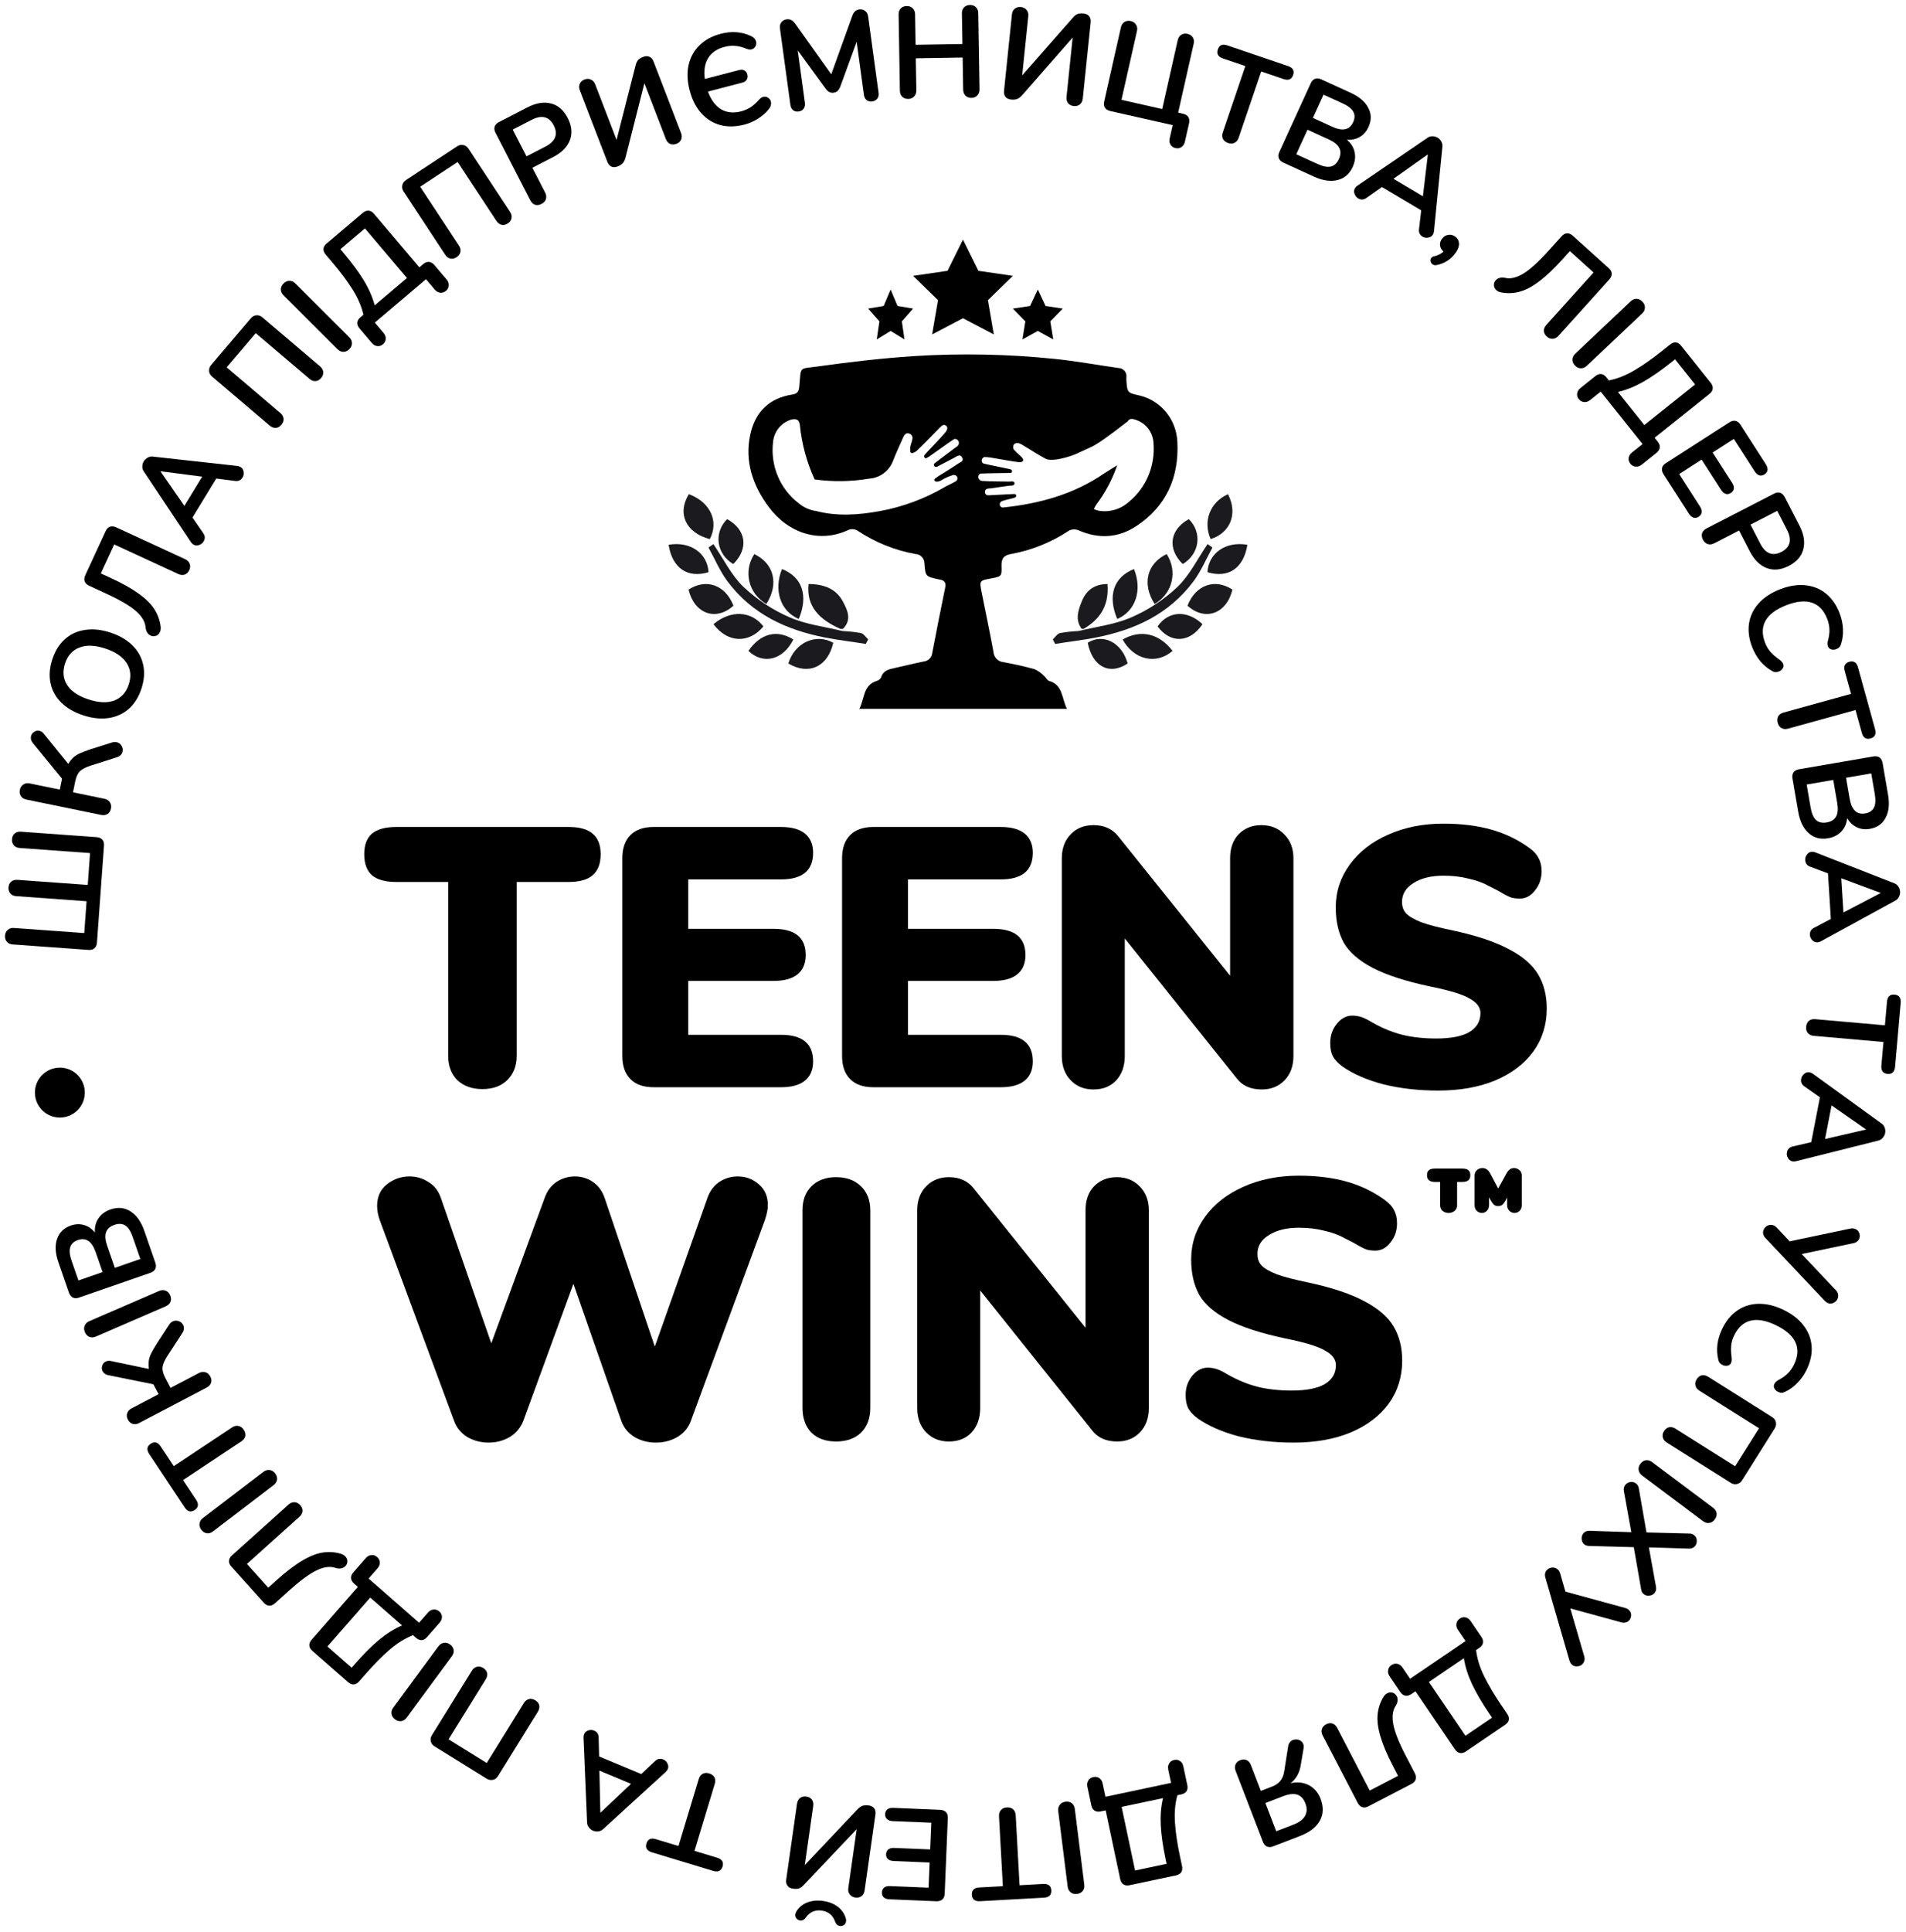 <?xml version="1.0" encoding="UTF-8"?> <svg xmlns="http://www.w3.org/2000/svg" width="382" height="387" viewBox="0 0 382 387" fill="none"> <path d="M96.692 218.18C94.626 218.18 92.953 217.588 91.673 216.405C90.443 215.172 89.828 213.545 89.828 211.523V176.686H79.421C77.256 176.686 75.632 176.243 74.55 175.355C73.517 174.418 73 173.013 73 171.139C73 169.265 73.517 167.885 74.55 166.997C75.632 166.109 77.256 165.666 79.421 165.666H113.963C116.129 165.666 117.728 166.109 118.761 166.997C119.844 167.885 120.385 169.265 120.385 171.139C120.385 173.013 119.844 174.418 118.761 175.355C117.728 176.243 116.129 176.686 113.963 176.686H103.557V211.523C103.557 213.545 102.917 215.172 101.638 216.405C100.407 217.588 98.759 218.18 96.692 218.18Z" fill="black"></path> <path d="M131.001 217.81C128.984 217.81 127.434 217.268 126.351 216.183C125.269 215.098 124.727 213.545 124.727 211.523V171.953C124.727 169.931 125.269 168.378 126.351 167.293C127.434 166.208 128.984 165.666 131.001 165.666H156.539C158.654 165.666 160.254 166.109 161.336 166.997C162.419 167.885 162.96 169.167 162.96 170.843C162.96 174.393 160.819 176.169 156.539 176.169H137.939V186.08H155.062C159.343 186.08 161.484 187.83 161.484 191.331C161.484 193.008 160.943 194.29 159.86 195.177C158.777 196.065 157.178 196.509 155.062 196.509H137.939V207.307H156.539C160.819 207.307 162.96 209.083 162.96 212.633C162.96 214.309 162.419 215.591 161.336 216.479C160.254 217.367 158.654 217.81 156.539 217.81H131.001Z" fill="black"></path> <path d="M175.041 217.81C173.023 217.81 171.473 217.268 170.391 216.183C169.308 215.098 168.767 213.545 168.767 211.523V171.953C168.767 169.931 169.308 168.378 170.391 167.293C171.473 166.208 173.023 165.666 175.041 165.666H200.578C202.694 165.666 204.293 166.109 205.376 166.997C206.458 167.885 207 169.167 207 170.843C207 174.393 204.859 176.169 200.578 176.169H181.979V186.08H199.102C203.383 186.08 205.524 187.83 205.524 191.331C205.524 193.008 204.982 194.29 203.9 195.177C202.817 196.065 201.218 196.509 199.102 196.509H181.979V207.307H200.578C204.859 207.307 207 209.083 207 212.633C207 214.309 206.458 215.591 205.376 216.479C204.293 217.367 202.694 217.81 200.578 217.81H175.041Z" fill="black"></path> <path d="M252.811 165.296C254.681 165.296 256.206 165.912 257.387 167.145C258.617 168.378 259.232 169.98 259.232 171.953V211.523C259.232 213.545 258.642 215.172 257.461 216.405C256.28 217.638 254.754 218.254 252.885 218.254C250.67 218.254 248.997 217.515 247.866 216.035L225.428 188.003V211.523C225.428 213.545 224.862 215.172 223.73 216.405C222.599 217.638 221.073 218.254 219.154 218.254C217.285 218.254 215.759 217.638 214.578 216.405C213.397 215.172 212.807 213.545 212.807 211.523V171.953C212.807 169.98 213.397 168.378 214.578 167.145C215.759 165.912 217.285 165.296 219.154 165.296C221.27 165.296 222.919 166.035 224.1 167.515L246.537 195.473V171.953C246.537 169.931 247.103 168.328 248.235 167.145C249.416 165.912 250.941 165.296 252.811 165.296Z" fill="black"></path> <path d="M288.227 218.476C284.29 218.476 280.624 218.057 277.229 217.219C273.883 216.331 271.128 215.123 268.963 213.594C268.126 212.953 267.511 212.288 267.118 211.597C266.773 210.907 266.601 210.02 266.601 208.935C266.601 207.455 267.044 206.173 267.929 205.089C268.815 204.004 269.848 203.461 271.029 203.461C271.669 203.461 272.284 203.56 272.875 203.757C273.465 203.954 274.203 204.324 275.089 204.867C277.106 206.001 279.099 206.814 281.067 207.307C283.085 207.801 285.348 208.047 287.858 208.047C290.761 208.047 292.95 207.628 294.426 206.79C295.952 205.902 296.715 204.62 296.715 202.944C296.715 201.809 296.001 200.848 294.574 200.059C293.196 199.221 290.539 198.407 286.603 197.618C281.732 196.583 277.918 195.35 275.163 193.92C272.407 192.49 270.464 190.813 269.332 188.89C268.249 186.918 267.708 184.551 267.708 181.79C267.708 178.634 268.643 175.774 270.513 173.21C272.382 170.646 274.941 168.649 278.189 167.219C281.485 165.74 285.176 165 289.26 165C292.852 165 296.05 165.394 298.855 166.183C301.66 166.972 304.218 168.205 306.531 169.882C307.417 170.523 308.032 171.213 308.376 171.953C308.77 172.643 308.967 173.506 308.967 174.541C308.967 176.021 308.524 177.303 307.638 178.388C306.802 179.472 305.793 180.015 304.612 180.015C303.972 180.015 303.382 179.941 302.841 179.793C302.299 179.596 301.537 179.201 300.553 178.609C300.307 178.461 299.593 178.092 298.412 177.5C297.28 176.859 295.927 176.366 294.353 176.021C292.827 175.626 291.154 175.429 289.334 175.429C286.824 175.429 284.807 175.922 283.281 176.908C281.756 177.845 280.993 179.102 280.993 180.68C280.993 181.617 281.264 182.382 281.805 182.973C282.347 183.565 283.355 184.157 284.831 184.748C286.308 185.291 288.497 185.858 291.4 186.45C296.124 187.485 299.839 188.742 302.545 190.222C305.252 191.652 307.171 193.328 308.302 195.251C309.434 197.174 310 199.443 310 202.056C310 205.31 309.09 208.195 307.269 210.71C305.449 213.175 302.89 215.098 299.593 216.479C296.346 217.81 292.557 218.476 288.227 218.476Z" fill="black"></path> <path d="M141.789 239.962C142.281 238.581 143.068 237.521 144.151 236.781C145.283 236.042 146.513 235.672 147.841 235.672C149.465 235.672 150.868 236.19 152.048 237.225C153.279 238.261 153.894 239.666 153.894 241.441C153.894 242.23 153.697 243.216 153.303 244.4L138.468 284.636C137.976 286.017 137.065 287.102 135.737 287.891C134.458 288.63 133.031 289 131.456 289C129.881 289 128.454 288.63 127.175 287.891C125.896 287.102 125.01 286.017 124.518 284.636L114.923 257.195L104.885 284.636C104.344 286.017 103.434 287.102 102.154 287.891C100.875 288.63 99.472 289 97.947 289C96.373 289 94.946 288.63 93.666 287.891C92.387 287.102 91.501 286.017 91.009 284.636L76.1 244.4C75.755 243.413 75.583 242.477 75.583 241.589C75.583 239.765 76.223 238.335 77.502 237.299C78.831 236.214 80.356 235.672 82.078 235.672C83.456 235.672 84.711 236.042 85.843 236.781C87.023 237.472 87.86 238.532 88.352 239.962L98.464 269.104L109.166 239.962C109.658 238.581 110.445 237.521 111.528 236.781C112.66 236.042 113.89 235.672 115.218 235.672C116.547 235.672 117.752 236.042 118.835 236.781C119.917 237.521 120.705 238.606 121.197 240.036L131.235 269.769L141.789 239.962Z" fill="black"></path> <path d="M167.555 288.778C165.488 288.778 163.84 288.186 162.61 287.003C161.429 285.77 160.839 284.118 160.839 282.047V242.477C160.839 240.455 161.429 238.852 162.61 237.669C163.84 236.436 165.488 235.82 167.555 235.82C169.671 235.82 171.344 236.436 172.574 237.669C173.804 238.852 174.419 240.455 174.419 242.477V282.047C174.419 284.118 173.804 285.77 172.574 287.003C171.344 288.186 169.671 288.778 167.555 288.778Z" fill="black"></path> <path d="M223.835 235.82C225.705 235.82 227.231 236.436 228.412 237.669C229.642 238.902 230.257 240.504 230.257 242.477V282.047C230.257 284.069 229.666 285.696 228.485 286.929C227.304 288.162 225.779 288.778 223.909 288.778C221.695 288.778 220.022 288.038 218.89 286.559L196.453 258.527V282.047C196.453 284.069 195.887 285.696 194.755 286.929C193.623 288.162 192.098 288.778 190.179 288.778C188.309 288.778 186.784 288.162 185.603 286.929C184.422 285.696 183.831 284.069 183.831 282.047V242.477C183.831 240.504 184.422 238.902 185.603 237.669C186.784 236.436 188.309 235.82 190.179 235.82C192.295 235.82 193.943 236.559 195.124 238.039L217.562 265.997V242.477C217.562 240.455 218.128 238.852 219.259 237.669C220.44 236.436 221.966 235.82 223.835 235.82Z" fill="black"></path> <path d="M259.251 289C255.315 289 251.649 288.581 248.254 287.743C244.908 286.855 242.152 285.647 239.987 284.118C239.151 283.477 238.536 282.812 238.142 282.121C237.798 281.431 237.625 280.543 237.625 279.459C237.625 277.979 238.068 276.697 238.954 275.612C239.84 274.528 240.873 273.985 242.054 273.985C242.694 273.985 243.309 274.084 243.899 274.281C244.49 274.478 245.228 274.848 246.113 275.391C248.131 276.525 250.124 277.338 252.092 277.831C254.109 278.325 256.373 278.571 258.882 278.571C261.785 278.571 263.975 278.152 265.451 277.314C266.976 276.426 267.739 275.144 267.739 273.468C267.739 272.333 267.026 271.372 265.599 270.583C264.221 269.745 261.564 268.931 257.627 268.142C252.756 267.107 248.943 265.874 246.187 264.444C243.432 263.014 241.488 261.337 240.356 259.414C239.274 257.442 238.733 255.075 238.733 252.314C238.733 249.158 239.667 246.298 241.537 243.734C243.407 241.17 245.966 239.173 249.213 237.743C252.51 236.264 256.2 235.524 260.285 235.524C263.877 235.524 267.075 235.918 269.88 236.707C272.684 237.496 275.243 238.729 277.556 240.406C278.441 241.047 279.056 241.737 279.401 242.477C279.794 243.167 279.991 244.03 279.991 245.065C279.991 246.545 279.548 247.827 278.663 248.911C277.826 249.996 276.818 250.539 275.637 250.539C274.997 250.539 274.406 250.465 273.865 250.317C273.324 250.12 272.561 249.725 271.577 249.133C271.331 248.985 270.618 248.616 269.437 248.024C268.305 247.383 266.952 246.89 265.377 246.545C263.852 246.15 262.179 245.953 260.358 245.953C257.849 245.953 255.831 246.446 254.306 247.432C252.781 248.369 252.018 249.626 252.018 251.204C252.018 252.141 252.289 252.906 252.83 253.497C253.371 254.089 254.38 254.681 255.856 255.272C257.332 255.815 259.522 256.382 262.425 256.974C267.149 258.009 270.864 259.266 273.57 260.746C276.276 262.176 278.195 263.852 279.327 265.775C280.459 267.698 281.025 269.967 281.025 272.58C281.025 275.834 280.114 278.719 278.294 281.234C276.473 283.699 273.914 285.622 270.618 287.003C267.37 288.334 263.581 289 259.251 289Z" fill="black"></path> <path d="M303.429 234C303.854 234 304.222 234.139 304.533 234.418C304.844 234.682 305 235.065 305 235.566V241.371C305 241.886 304.851 242.29 304.554 242.582C304.257 242.861 303.917 243 303.535 243C303.167 243 302.828 242.861 302.516 242.582C302.205 242.29 302.049 241.886 302.049 241.371V239.91L301.688 240.578C301.476 240.968 301.264 241.239 301.051 241.392C300.839 241.545 300.57 241.622 300.245 241.622C299.947 241.622 299.693 241.545 299.48 241.392C299.268 241.225 299.056 240.954 298.844 240.578L298.44 239.868V241.371C298.44 241.886 298.292 242.29 297.994 242.582C297.697 242.861 297.365 243 296.997 243C296.629 243 296.289 242.861 295.978 242.582C295.68 242.29 295.532 241.886 295.532 241.371V235.566C295.532 235.065 295.688 234.682 295.999 234.418C296.31 234.139 296.678 234 297.103 234C297.754 234 298.27 234.348 298.653 235.044L300.266 238.093L301.943 235.044C302.325 234.348 302.82 234 303.429 234ZM293.069 234.104C293.65 234.104 294.06 234.216 294.301 234.439C294.555 234.647 294.683 234.981 294.683 235.441C294.683 235.872 294.555 236.206 294.301 236.443C294.046 236.666 293.635 236.777 293.069 236.777H292.029V241.413C292.029 241.914 291.859 242.304 291.52 242.582C291.194 242.861 290.798 243 290.331 243C289.864 243 289.46 242.861 289.121 242.582C288.795 242.304 288.632 241.914 288.632 241.413V236.777H287.592C286.531 236.777 286 236.332 286 235.441C286 234.981 286.12 234.647 286.361 234.439C286.616 234.216 287.026 234.104 287.592 234.104H293.069Z" fill="black"></path> <path d="M235.967 88.542C235.878 86.358 235.087 84.264 233.715 82.582C232.344 80.9 230.468 79.722 228.376 79.231C225.943 78.687 225.943 78.687 225.747 76.194C225.736 76.005 225.736 75.816 225.747 75.626C225.784 75.394 225.772 75.155 225.71 74.928C225.649 74.701 225.54 74.489 225.39 74.309C225.241 74.128 225.056 73.982 224.846 73.882C224.637 73.781 224.408 73.727 224.177 73.724C219.844 73.117 215.542 72.31 211.177 71.878C201.895 70.932 192.552 70.75 183.24 71.335C176.693 71.766 170.162 72.534 163.663 73.445C160.075 73.948 160.578 73.317 160.201 77.401C160.107 78.424 159.824 78.879 158.757 79.047C154.18 79.742 151.354 82.54 150.373 87.039C149.196 92.466 150.907 97.325 154.086 101.584C158.011 106.843 164.291 108.913 170.115 106.124C170.404 106.024 170.711 105.989 171.014 106.02C171.318 106.052 171.611 106.15 171.874 106.308C175.393 108.658 179.346 110.252 183.491 110.991C183.979 111.008 184.441 111.221 184.775 111.583C185.109 111.946 185.288 112.428 185.273 112.925C185.485 115.507 185.54 115.499 188.083 116.058L188.492 116.138C189.363 116.306 189.614 116.825 189.441 117.688C188.554 122.052 187.667 126.424 186.843 130.795C186.796 131.242 186.598 131.658 186.283 131.973C185.968 132.288 185.556 132.482 185.116 132.521C183.201 132.905 181.301 133.393 179.386 133.808C178.185 134.072 177.031 134.264 176.568 135.734C176.479 135.899 176.358 136.043 176.212 136.159C176.066 136.274 175.899 136.358 175.72 136.406C172.941 137.277 173.31 139.954 172.235 142H213.839C212.74 139.818 213.054 137.205 210.251 136.406C209.874 136.302 209.639 135.734 209.286 135.447C208.738 134.87 208.088 134.404 207.37 134.072C205.306 133.481 203.202 133.041 201.091 132.641C200.571 132.598 200.085 132.366 199.72 131.987C199.355 131.609 199.137 131.109 199.105 130.579C198.374 126.583 197.535 122.667 196.75 118.711C196.279 116.314 196.271 116.314 198.626 115.882C200.698 115.491 200.792 115.491 200.722 113.365C200.667 111.814 201.263 111.199 202.731 110.967C206.828 110.211 210.735 108.63 214.223 106.316C214.511 106.164 214.826 106.076 215.15 106.057C215.473 106.037 215.796 106.087 216.099 106.204C220.134 108.002 224.075 107.802 227.725 105.405C233.722 101.473 236.328 95.63 235.967 88.542ZM191.914 92.953C190.972 93.617 189.967 94.192 189.002 94.823C188.428 95.142 187.877 95.503 187.353 95.902C187.118 96.15 187.275 96.438 187.738 96.494C188.1 96.479 188.45 96.363 188.751 96.158C189.47 95.733 190.237 95.397 191.035 95.159C191.118 95.143 191.203 95.143 191.286 95.159C191.413 95.171 191.533 95.219 191.633 95.299C191.734 95.378 191.81 95.484 191.853 95.606C191.895 95.728 191.903 95.859 191.875 95.985C191.847 96.111 191.784 96.227 191.694 96.318L191.616 96.382C190.831 96.861 189.991 97.181 189.206 97.652C185.234 99.952 180.907 101.549 176.411 102.376C172.078 103.175 167.776 103.471 163.576 102.376C162.268 102.192 161.036 101.638 160.02 100.777C158.207 99.38 156.783 97.526 155.889 95.396C154.996 93.267 154.664 90.937 154.926 88.638C155.008 87.581 155.405 86.575 156.065 85.755C156.724 84.935 157.614 84.34 158.615 84.05C159.549 83.826 160.185 84.05 160.311 85.121C160.683 88.907 161.684 92.601 163.27 96.046C166.921 96.55 170.626 96.494 174.26 95.878C175.316 95.8 176.328 95.414 177.173 94.764C178.018 94.115 178.661 93.231 179.025 92.218C179.606 90.699 180.312 89.229 180.964 87.742C181.215 87.167 181.529 86.591 182.275 86.871C183.02 87.151 182.942 87.83 182.746 88.47C182.608 88.832 182.503 89.207 182.432 89.588C182.412 89.855 182.412 90.122 182.432 90.388C182.432 90.451 182.448 90.513 182.478 90.569C182.507 90.625 182.55 90.673 182.602 90.708C182.653 90.744 182.713 90.766 182.775 90.772C182.837 90.779 182.9 90.771 182.957 90.747C183.244 90.656 183.51 90.509 183.742 90.316C185.312 88.805 186.812 87.239 188.335 85.68C188.751 85.257 189.198 84.841 189.716 85.377C190.069 85.744 189.677 86.376 189.402 86.695C188.256 88.022 187.047 89.261 185.823 90.555C185.642 90.755 185.501 90.899 185.297 91.147C185.243 91.219 185.213 91.308 185.213 91.399C185.213 91.49 185.243 91.578 185.297 91.65L185.375 91.746C185.524 91.898 185.705 91.746 185.736 91.746C186.041 91.587 186.332 91.402 186.608 91.195C188.131 90.14 189.614 89.021 191.168 87.998C191.219 87.967 191.275 87.945 191.333 87.934C191.469 87.922 191.605 87.947 191.729 88.005C191.853 88.063 191.96 88.153 192.039 88.266C192.118 88.379 192.167 88.511 192.181 88.649C192.195 88.787 192.173 88.926 192.118 89.053L192.055 89.181C191.938 89.413 191.639 89.549 191.42 89.716C190.046 90.747 188.664 91.762 187.314 92.817L187.243 92.881C187.196 92.949 187.17 93.03 187.168 93.114C187.167 93.197 187.19 93.279 187.235 93.349C187.28 93.419 187.344 93.474 187.42 93.506C187.496 93.538 187.579 93.546 187.66 93.529H187.762C188.915 92.953 190.046 92.314 191.2 91.73C191.726 91.467 192.393 90.843 192.833 91.642C193.272 92.442 192.369 92.626 191.914 92.953ZM226.312 100.49C225.493 101.24 224.519 101.794 223.462 102.111C222.406 102.427 221.292 102.499 220.205 102.32C219.872 102.238 219.547 102.128 219.231 101.992C219.379 101.666 219.549 101.35 219.742 101.049C221.534 98.68 222.938 96.033 223.902 93.209C222.96 93.8 222.065 94.344 221.343 94.807C215.197 99.043 208.281 100.921 201.004 101.672H200.91C200.789 101.655 200.675 101.602 200.582 101.52C200.49 101.438 200.422 101.331 200.388 101.211C200.354 101.091 200.355 100.964 200.39 100.844C200.426 100.725 200.495 100.618 200.588 100.538C200.65 100.48 200.722 100.434 200.8 100.402C201.585 100.106 202.425 99.978 203.234 99.746C203.318 99.719 203.399 99.684 203.477 99.642C203.546 99.606 203.602 99.547 203.635 99.475C203.668 99.403 203.677 99.322 203.66 99.244C203.643 99.166 203.601 99.097 203.541 99.046C203.481 98.995 203.406 98.966 203.328 98.963C201.821 99.027 200.306 99.115 198.798 99.187C198.249 99.187 197.487 99.435 197.409 98.62C197.33 97.804 198.139 97.876 198.673 97.82C199.835 97.629 201.028 97.493 202.166 97.317C202.582 97.253 203.367 97.413 203.328 96.757C203.265 96.302 202.598 96.486 202.237 96.478C200.392 96.422 198.547 96.478 196.742 96.334C196.597 96.313 196.462 96.246 196.357 96.142C196.266 96.073 196.192 95.983 196.141 95.879C196.091 95.776 196.064 95.662 196.064 95.546C196.064 95.431 196.091 95.317 196.141 95.213C196.192 95.11 196.266 95.02 196.357 94.951C196.42 94.906 196.493 94.878 196.569 94.871C198.5 94.783 200.439 94.799 202.37 94.743H202.574C202.644 94.724 202.706 94.684 202.753 94.628C202.799 94.572 202.828 94.503 202.835 94.43C202.842 94.357 202.826 94.283 202.791 94.219C202.756 94.155 202.702 94.104 202.637 94.072C202.569 94.037 202.498 94.01 202.425 93.992C200.667 93.6 198.893 93.281 197.134 92.873C197.083 92.86 197.034 92.835 196.993 92.801C196.907 92.724 196.842 92.627 196.801 92.518C196.761 92.409 196.747 92.292 196.761 92.176C196.775 92.061 196.816 91.95 196.881 91.855C196.946 91.759 197.033 91.68 197.134 91.626C197.201 91.587 197.277 91.566 197.354 91.562C198.053 91.586 198.749 91.672 199.434 91.818C201.083 92.098 202.723 92.41 204.38 92.618C204.564 92.619 204.745 92.563 204.898 92.458C204.94 92.434 204.977 92.403 205.007 92.364C205.036 92.326 205.058 92.282 205.071 92.235C205.083 92.188 205.086 92.139 205.079 92.091C205.072 92.042 205.056 91.996 205.031 91.954C204.941 91.798 204.833 91.653 204.709 91.523C204.175 91.062 203.664 90.573 203.179 90.06C203.101 89.904 203.061 89.731 203.061 89.556C203.061 89.382 203.101 89.209 203.179 89.053C203.288 88.941 203.422 88.856 203.569 88.805C203.716 88.753 203.872 88.737 204.026 88.757C204.381 88.836 204.717 88.985 205.015 89.197C206.585 90.108 208.038 91.123 209.623 91.93C210.887 92.57 214.474 91.499 215.817 90.875C219.742 89.037 218.643 89.644 219.985 88.821C221.555 87.87 225.025 85.177 226.029 84.402C226.335 83.826 226.885 83.794 227.898 84.202C228.847 84.56 229.669 85.2 230.257 86.04C230.844 86.879 231.171 87.879 231.194 88.909C231.36 91.097 231.002 93.294 230.152 95.311C229.301 97.327 227.984 99.104 226.312 100.49Z" fill="black"></path> <path d="M192.996 48L196.091 54.253L203 55.26L197.998 60.131L199.178 67L192.996 63.753L186.814 67L187.994 60.131L183 55.26L189.909 54.253L192.996 48Z" fill="black"></path> <path d="M208 58L209.547 61.295L213 61.821L210.5 64.385L211.094 68L208 66.299L204.914 68L205.5 64.385L203 61.821L206.453 61.295L208 58Z" fill="black"></path> <path d="M178.5 58L179.885 61.295L183 61.821L180.75 64.385L181.277 68L178.5 66.299L175.716 68L176.25 64.385L174 61.821L177.108 61.295L178.5 58Z" fill="black"></path> <path d="M216.387 126.365C219.86 125.525 223.476 125.097 226.768 123.662C230.134 122.204 233.247 120.153 235.975 117.594C238.424 115.244 240.039 111.904 242.023 109L243 109.688C241.763 111.929 240.747 114.355 239.243 116.402C234.25 123.117 227.319 126.205 219.648 127.716C216.946 128.245 214.206 128.555 211.48 129L211 128.085C211.473 127.649 211.89 126.969 212.426 126.835C213.597 126.616 214.781 126.481 215.97 126.432C216.11 126.423 216.25 126.4 216.387 126.365Z" fill="#1A1A1F"></path> <path d="M231.408 121C228.833 116.952 229.88 112.905 233.816 111C236.055 114.415 235.046 118.874 231.408 121Z" fill="#1A1A1F"></path> <path d="M250 109.139C249.244 113.846 246.181 115.902 242 114.631C242.204 110.81 245.675 108.378 250 109.139Z" fill="#1A1A1F"></path> <path d="M225 128.113C228.654 126.026 232.341 126.922 235 130.39C231.778 133.213 227.276 132.242 225 128.113Z" fill="#1A1A1F"></path> <path d="M223.914 124C221.938 119.306 223.213 115.604 227.277 114C228.978 118.24 227.606 122.438 223.914 124Z" fill="#1A1A1F"></path> <path d="M217.173 125.991C217.049 126.003 216.924 126.003 216.8 125.991C215.432 124.167 216.084 122.302 216.8 120.504C217.81 117.983 219.601 117.025 221.958 117C222.323 121.546 220.274 124.15 217.173 125.991Z" fill="#1A1A1F"></path> <path d="M238 121.336C239.642 117.149 243.485 115.824 247 118.112C245.858 122.929 241.545 124.541 238 121.336Z" fill="#1A1A1F"></path> <path d="M246.12 99C248.114 102.896 246.62 106.73 242.639 108C241.039 104.439 242.533 100.574 246.12 99Z" fill="#1A1A1F"></path> <path d="M241 125.043C238.467 128.833 234.598 128.977 232 125.49C234.158 122.37 237.918 122.138 241 125.043Z" fill="#1A1A1F"></path> <path d="M226 132.919C222.371 135.346 218.955 133.569 218 128.767C218.733 128.303 219.536 128.043 220.356 128.005C221.175 127.967 221.992 128.15 222.75 128.544C223.508 128.938 224.191 129.532 224.751 130.286C225.312 131.041 225.738 131.939 226 132.919Z" fill="#1A1A1F"></path> <path d="M237.047 113C233.876 109.892 234.47 106.062 238.268 104C238.912 104.634 239.396 105.388 239.686 106.21C239.977 107.032 240.067 107.901 239.951 108.757C239.835 109.614 239.515 110.437 239.013 111.17C238.512 111.902 237.841 112.527 237.047 113Z" fill="#1A1A1F"></path> <path d="M168.613 126.365C165.14 125.525 161.524 125.097 158.232 123.662C154.866 122.204 151.753 120.153 149.025 117.594C146.576 115.244 144.961 111.904 142.977 109L142 109.688C143.237 111.929 144.253 114.355 145.757 116.402C150.75 123.117 157.681 126.205 165.352 127.716C168.054 128.245 170.794 128.555 173.52 129L174 128.085C173.527 127.649 173.11 126.969 172.574 126.835C171.403 126.616 170.219 126.481 169.03 126.432C168.89 126.423 168.75 126.4 168.613 126.365Z" fill="#1A1A1F"></path> <path d="M153.589 121C156.169 116.952 155.12 112.905 151.178 111C148.942 114.415 149.968 118.874 153.589 121Z" fill="#1A1A1F"></path> <path d="M134 109.139C134.756 113.846 137.819 115.902 142 114.631C141.796 110.81 138.325 108.378 134 109.139Z" fill="#1A1A1F"></path> <path d="M159 128.113C155.711 126.026 152.393 126.922 150 130.39C152.914 133.213 156.952 132.242 159 128.113Z" fill="#1A1A1F"></path> <path d="M160.087 124C162.061 119.306 160.787 115.604 156.727 114C155.014 118.24 156.407 122.438 160.087 124Z" fill="#1A1A1F"></path> <path d="M168.437 125.991C168.602 126.003 168.768 126.003 168.933 125.991C170.758 124.167 169.888 122.302 168.933 120.504C167.587 117.983 165.199 117.025 162.056 117C161.569 121.546 164.291 124.15 168.437 125.991Z" fill="#1A1A1F"></path> <path d="M147 121.334C145.358 117.146 141.515 115.821 138 118.119C139.142 122.928 143.455 124.541 147 121.334Z" fill="#1A1A1F"></path> <path d="M138.06 99C135.657 102.896 137.458 106.73 142.255 108C144.14 104.439 142.34 100.574 138.06 99Z" fill="#1A1A1F"></path> <path d="M143 125.043C145.815 128.833 150.113 128.977 153 125.49C150.618 122.37 146.424 122.138 143 125.043Z" fill="#1A1A1F"></path> <path d="M158 132.919C162.082 135.346 165.925 133.569 167 128.767C166.175 128.303 165.272 128.043 164.35 128.005C163.428 127.967 162.509 128.15 161.656 128.544C160.803 128.938 160.035 129.532 159.405 130.286C158.774 131.041 158.295 131.939 158 132.919Z" fill="#1A1A1F"></path> <path d="M146.953 113C150.124 109.892 149.53 106.062 145.732 104C145.088 104.634 144.604 105.388 144.314 106.21C144.023 107.032 143.933 107.901 144.049 108.757C144.165 109.614 144.485 110.437 144.987 111.17C145.488 111.902 146.159 112.527 146.953 113Z" fill="#1A1A1F"></path> <path d="M19.435 188.831C19.398 189.332 19.232 189.711 18.935 189.968C18.639 190.225 18.24 190.335 17.738 190.298L2.542 189.199C2.041 189.162 1.654 188.987 1.381 188.671C1.092 188.338 0.966 187.929 1.001 187.445C1.037 186.943 1.221 186.557 1.554 186.286C1.87 185.996 2.279 185.869 2.78 185.905L16.887 186.926L17.349 180.547L3.242 179.526C2.741 179.49 2.354 179.314 2.081 178.999C1.792 178.665 1.666 178.256 1.701 177.772C1.737 177.271 1.921 176.884 2.254 176.613C2.569 176.34 2.977 176.222 3.479 176.258L17.586 177.279L18.047 170.9L3.94 169.879C3.439 169.843 3.052 169.667 2.779 169.352C2.491 169.018 2.364 168.609 2.399 168.125C2.435 167.624 2.619 167.238 2.952 166.966C3.267 166.694 3.675 166.575 4.177 166.612L19.373 167.711C19.874 167.748 20.253 167.914 20.51 168.211C20.768 168.49 20.878 168.881 20.842 169.382L19.435 188.831Z" fill="black"></path> <path d="M22.239 161.99C22.138 162.482 21.914 162.843 21.566 163.072C21.201 163.298 20.764 163.359 20.254 163.254L5.279 160.176C4.787 160.075 4.426 159.85 4.197 159.502C3.954 159.134 3.881 158.712 3.979 158.237C4.08 157.744 4.313 157.385 4.678 157.159C5.03 156.913 5.452 156.84 5.944 156.942L11.98 158.182L12.43 155.992L6.573 148.843C6.236 148.419 6.114 147.978 6.208 147.52C6.285 147.146 6.487 146.852 6.815 146.636C7.146 146.403 7.498 146.325 7.871 146.402C8.228 146.475 8.533 146.671 8.786 146.988L13.675 153.036C14.021 152.47 14.377 152.03 14.742 151.716C15.111 151.385 15.548 151.112 16.052 150.897C16.56 150.665 17.307 150.385 18.295 150.057L22.412 148.753C22.735 148.643 23.05 148.619 23.355 148.682C23.78 148.769 24.112 149.005 24.351 149.391C24.577 149.756 24.648 150.142 24.564 150.549C24.449 151.11 24.059 151.499 23.395 151.716L18.226 153.361C17.242 153.672 16.521 154.037 16.064 154.456C15.606 154.875 15.281 155.552 15.089 156.485L14.629 158.727L20.919 160.019C21.411 160.121 21.779 160.355 22.022 160.724C22.268 161.075 22.341 161.497 22.239 161.99Z" fill="black"></path> <path d="M28.355 137.932C27.799 139.628 26.954 140.984 25.819 141.998C24.69 142.997 23.339 143.612 21.767 143.845C20.195 144.078 18.503 143.898 16.691 143.304C14.879 142.711 13.414 141.866 12.296 140.77C11.166 139.652 10.444 138.349 10.129 136.859C9.815 135.37 9.935 133.777 10.491 132.08C11.047 130.384 11.889 129.036 13.019 128.038C14.154 127.024 15.504 126.408 17.071 126.192C18.626 125.954 20.31 126.131 22.122 126.725C23.934 127.318 25.405 128.174 26.534 129.292C27.664 130.41 28.386 131.713 28.7 133.202C29.02 134.675 28.905 136.252 28.355 137.932ZM25.81 137.098C26.334 135.5 26.189 134.076 25.377 132.825C24.57 131.558 23.137 130.587 21.078 129.912C19.019 129.238 17.297 129.175 15.914 129.725C14.518 130.253 13.559 131.316 13.036 132.914C12.507 134.528 12.646 135.969 13.453 137.237C14.249 138.482 15.676 139.442 17.735 140.117C19.794 140.791 21.521 140.864 22.916 140.336C24.317 139.792 25.281 138.712 25.81 137.098Z" fill="black"></path> <path d="M22.241 115.813C24.585 116.895 26.464 117.954 27.876 118.988C29.28 119.999 30.317 121.041 30.986 122.114C31.647 123.164 32.051 124.315 32.199 125.566C32.242 125.968 32.191 126.327 32.046 126.641C31.879 127.003 31.611 127.252 31.243 127.387C30.882 127.507 30.529 127.487 30.183 127.327C29.915 127.204 29.692 127.005 29.512 126.732C29.333 126.458 29.222 126.12 29.179 125.718C29.113 124.619 28.495 123.541 27.322 122.484C26.133 121.419 24.154 120.247 21.384 118.968L17.867 117.344C17.411 117.133 17.115 116.844 16.98 116.476C16.844 116.108 16.882 115.696 17.093 115.239L21.18 106.388C21.391 105.931 21.677 105.643 22.038 105.523C22.406 105.388 22.818 105.426 23.274 105.636L37.107 112.024C37.563 112.235 37.867 112.548 38.02 112.962C38.164 113.353 38.134 113.769 37.931 114.209C37.72 114.665 37.419 114.966 37.028 115.11C36.621 115.246 36.189 115.209 35.733 114.999L22.892 109.068L20.211 114.875L22.241 115.813Z" fill="black"></path> <path d="M47.552 93.347C47.798 93.375 48.018 93.448 48.21 93.565C48.551 93.773 48.754 94.089 48.819 94.515C48.894 94.925 48.823 95.308 48.606 95.664C48.462 95.9 48.267 96.086 48.023 96.221C47.763 96.347 47.464 96.389 47.126 96.345L43.339 95.864L38.577 103.679L40.74 106.824C40.934 107.105 41.035 107.39 41.042 107.678C41.034 107.958 40.953 108.223 40.8 108.475C40.593 108.815 40.285 109.054 39.877 109.191C39.468 109.328 39.094 109.292 38.754 109.085C38.561 108.968 38.396 108.806 38.258 108.6L28.825 94.449C28.61 94.136 28.51 93.801 28.524 93.444C28.533 93.064 28.632 92.718 28.821 92.407C29.011 92.096 29.268 91.857 29.593 91.69C29.913 91.499 30.261 91.427 30.638 91.474L47.552 93.347ZM36.952 101.35L40.523 95.488L32.143 94.401L36.952 101.35Z" fill="black"></path> <path d="M56.396 85.098C56.071 85.481 55.7 85.689 55.285 85.723C54.856 85.746 54.444 85.589 54.048 85.252L42.497 75.436C42.127 75.122 41.931 74.75 41.908 74.322C41.873 73.882 42.012 73.477 42.326 73.107L50.273 63.756C50.588 63.386 50.959 63.19 51.388 63.167C51.814 63.12 52.212 63.254 52.582 63.569L64.153 73.401C64.536 73.727 64.745 74.109 64.781 74.549C64.814 74.964 64.674 75.357 64.36 75.727C64.034 76.11 63.664 76.318 63.248 76.352C62.82 76.374 62.414 76.223 62.031 75.897L51.253 66.738L45.428 73.593L56.206 82.752C56.589 83.078 56.798 83.461 56.834 83.9C56.867 84.316 56.722 84.715 56.396 85.098Z" fill="black"></path> <path d="M69.997 69.953C69.642 70.309 69.244 70.487 68.802 70.488C68.373 70.476 67.981 70.292 67.625 69.937L56.822 59.157C56.466 58.802 56.288 58.416 56.288 57.999C56.287 57.558 56.464 57.159 56.819 56.803C57.187 56.435 57.585 56.257 58.014 56.269C58.443 56.256 58.835 56.428 59.191 56.783L69.994 67.563C70.35 67.918 70.528 68.316 70.529 68.758C70.541 69.187 70.364 69.585 69.997 69.953Z" fill="black"></path> <path d="M76.754 68.967C76.397 69.27 76.012 69.392 75.599 69.333C75.196 69.287 74.833 69.073 74.508 68.689L72.054 65.793C71.729 65.409 71.577 65.028 71.596 64.648C71.628 64.257 71.836 63.899 72.219 63.574L72.835 63.053C72.446 61.361 71.718 59.671 70.653 57.984C69.587 56.297 68.248 54.502 66.634 52.597L65.29 51.01C64.965 50.626 64.812 50.245 64.831 49.865C64.863 49.474 65.071 49.116 65.455 48.791L72.716 42.641C73.099 42.316 73.487 42.169 73.877 42.202C74.268 42.234 74.626 42.442 74.951 42.825L84.043 53.558L84.817 52.903C85.2 52.578 85.588 52.431 85.978 52.464C86.369 52.496 86.727 52.704 87.052 53.087L89.506 55.984C89.831 56.367 89.976 56.767 89.942 57.182C89.932 57.599 89.748 57.959 89.391 58.262C89.034 58.564 88.642 58.692 88.216 58.644C87.814 58.599 87.45 58.384 87.125 58.001L85.377 55.937L75.121 64.626L76.869 66.689C77.194 67.073 77.339 67.472 77.305 67.888C77.295 68.305 77.111 68.665 76.754 68.967ZM73.141 45.756L68.221 49.924L68.775 50.579C70.534 52.655 71.922 54.535 72.939 56.218C73.945 57.888 74.662 59.54 75.093 61.174L81.56 55.695L73.141 45.756Z" fill="black"></path> <path d="M91.514 51.518C91.094 51.795 90.68 51.891 90.272 51.807C89.854 51.708 89.502 51.442 89.216 51.008L80.879 38.348C80.612 37.943 80.528 37.532 80.627 37.114C80.716 36.682 80.963 36.332 81.368 36.065L91.617 29.315C92.022 29.048 92.434 28.964 92.852 29.063C93.274 29.137 93.619 29.377 93.886 29.782L102.237 42.463C102.514 42.883 102.608 43.309 102.519 43.741C102.435 44.15 102.19 44.487 101.785 44.754C101.365 45.031 100.951 45.127 100.543 45.043C100.125 44.944 99.778 44.685 99.501 44.265L91.722 32.453L84.209 37.401L91.988 49.213C92.265 49.633 92.359 50.059 92.269 50.491C92.186 50.899 91.934 51.242 91.514 51.518Z" fill="black"></path> <path d="M108.527 40.854C108.08 41.084 107.65 41.14 107.238 41.021C106.833 40.879 106.512 40.576 106.273 40.114L99.31 26.591C99.08 26.145 99.024 25.735 99.144 25.361C99.279 24.98 99.57 24.674 100.017 24.444L105.703 21.515C107.444 20.618 109.027 20.359 110.45 20.738C111.865 21.101 112.977 22.068 113.787 23.64C114.596 25.212 114.742 26.687 114.223 28.065C113.705 29.443 112.575 30.581 110.834 31.478L106.696 33.608L109.255 38.578C109.493 39.041 109.545 39.482 109.411 39.902C109.284 40.299 108.989 40.616 108.527 40.854ZM109.285 29.38C111.335 28.324 111.899 26.903 110.979 25.115C110.058 23.328 108.573 22.962 106.524 24.017L102.756 25.957L105.517 31.32L109.285 29.38Z" fill="black"></path> <path d="M127.396 13.066C127.508 12.633 127.665 12.294 127.868 12.049C128.087 11.797 128.439 11.578 128.924 11.391C129.393 11.211 129.81 11.208 130.175 11.383C130.533 11.543 130.803 11.857 130.984 12.326L136.505 26.666C136.685 27.135 136.686 27.571 136.507 27.974C136.338 28.355 136.027 28.633 135.574 28.807C135.105 28.988 134.68 28.993 134.299 28.824C133.912 28.639 133.628 28.312 133.447 27.843L129.15 16.681L125.44 31.288C125.294 31.92 125.098 32.376 124.853 32.656C124.608 32.936 124.251 33.166 123.782 33.347C123.312 33.528 122.899 33.538 122.54 33.379C122.176 33.204 121.903 32.882 121.722 32.413L116.201 18.073C116.021 17.604 116.015 17.179 116.184 16.798C116.363 16.395 116.679 16.106 117.132 15.931C117.601 15.751 118.029 15.753 118.416 15.938C118.813 16.101 119.102 16.417 119.283 16.886L123.571 28.023L127.396 13.066Z" fill="black"></path> <path d="M149.191 24.96C147.446 25.413 145.824 25.441 144.323 25.043C142.835 24.624 141.56 23.818 140.498 22.626C139.453 21.429 138.692 19.916 138.217 18.088C137.742 16.259 137.672 14.576 138.006 13.038C138.353 11.479 139.077 10.163 140.177 9.089C141.289 7.994 142.717 7.22 144.462 6.767C146.626 6.204 148.624 6.347 150.457 7.196C151.044 7.456 151.4 7.829 151.527 8.315C151.614 8.651 151.573 8.975 151.403 9.287C151.234 9.6 150.981 9.8 150.646 9.887C150.361 9.961 150.03 9.931 149.655 9.796C148.849 9.45 148.099 9.251 147.404 9.199C146.723 9.125 145.988 9.191 145.199 9.396C143.689 9.788 142.595 10.538 141.916 11.646C141.249 12.733 141.029 14.124 141.255 15.821L148.149 14.028C148.552 13.924 148.899 13.95 149.191 14.107C149.482 14.264 149.678 14.536 149.778 14.921C149.879 15.307 149.842 15.648 149.668 15.944C149.494 16.24 149.206 16.44 148.804 16.545L141.883 18.343C142.5 20.028 143.382 21.214 144.527 21.901C145.669 22.571 147.011 22.706 148.555 22.305C149.209 22.135 149.828 21.866 150.414 21.499C150.994 21.115 151.582 20.586 152.177 19.912C152.414 19.654 152.684 19.485 152.986 19.407C153.321 19.32 153.631 19.373 153.914 19.568C154.21 19.742 154.402 19.997 154.489 20.332C154.629 20.869 154.466 21.413 154 21.964C153.472 22.62 152.778 23.222 151.917 23.768C151.056 24.314 150.147 24.711 149.191 24.96Z" fill="black"></path> <path d="M172.173 1.891C172.654 1.825 173.061 1.927 173.396 2.196C173.727 2.448 173.927 2.824 173.995 3.322L176.081 18.572C176.146 19.052 176.061 19.449 175.823 19.761C175.586 20.074 175.244 20.261 174.798 20.322C174.351 20.383 173.98 20.293 173.685 20.054C173.39 19.814 173.21 19.454 173.144 18.973L171.693 8.36L168.448 17.253C168.293 17.66 168.109 17.973 167.894 18.195C167.677 18.4 167.406 18.524 167.079 18.569C166.753 18.614 166.458 18.567 166.194 18.428C165.93 18.289 165.668 18.036 165.408 17.669L159.886 10.105L161.32 20.59C161.383 21.053 161.298 21.45 161.063 21.78C160.843 22.09 160.509 22.275 160.063 22.336C159.616 22.397 159.246 22.308 158.95 22.069C158.655 21.829 158.475 21.469 158.409 20.988L156.324 5.738C156.256 5.24 156.339 4.826 156.574 4.496C156.824 4.147 157.189 3.94 157.67 3.874C158.34 3.783 158.914 4.08 159.393 4.767L166.601 14.882L170.805 3.207C171.081 2.417 171.538 1.978 172.173 1.891Z" fill="black"></path> <path d="M194.398 0.997C194.9 0.989 195.302 1.138 195.601 1.445C195.901 1.735 196.055 2.131 196.063 2.634L196.315 17.893C196.323 18.396 196.174 18.806 195.867 19.123C195.577 19.44 195.19 19.602 194.705 19.61C194.202 19.619 193.801 19.469 193.501 19.162C193.201 18.855 193.047 18.45 193.039 17.948L192.933 11.526L183.548 11.681L183.654 18.102C183.663 18.605 183.513 19.015 183.206 19.332C182.917 19.649 182.521 19.811 182.018 19.82C181.533 19.828 181.132 19.678 180.815 19.371C180.515 19.064 180.361 18.659 180.353 18.157L180.101 2.897C180.093 2.394 180.234 1.993 180.523 1.694C180.813 1.377 181.209 1.214 181.711 1.206C182.214 1.198 182.615 1.347 182.915 1.654C183.232 1.944 183.394 2.34 183.403 2.842L183.504 8.978L192.889 8.823L192.787 2.688C192.779 2.185 192.92 1.784 193.21 1.484C193.499 1.168 193.895 1.005 194.398 0.997Z" fill="black"></path> <path d="M215.057 3.505C215.353 3.17 215.647 2.939 215.939 2.812C216.248 2.687 216.662 2.651 217.179 2.705C217.679 2.757 218.052 2.943 218.297 3.265C218.544 3.569 218.642 3.971 218.591 4.471L217.01 19.756C216.958 20.256 216.761 20.645 216.419 20.923C216.095 21.186 215.692 21.293 215.209 21.243C214.709 21.191 214.328 21.003 214.065 20.68C213.804 20.339 213.7 19.919 213.751 19.419L214.982 7.522L205.053 18.859C204.635 19.356 204.254 19.674 203.909 19.812C203.563 19.951 203.14 19.994 202.64 19.943C202.14 19.891 201.767 19.713 201.519 19.409C201.274 19.087 201.177 18.676 201.229 18.176L202.809 2.892C202.861 2.392 203.049 2.01 203.372 1.748C203.714 1.469 204.127 1.355 204.61 1.405C205.11 1.457 205.49 1.653 205.751 1.994C206.031 2.319 206.146 2.731 206.094 3.231L204.866 15.102L215.057 3.505Z" fill="black"></path> <path d="M235.59 29.668C235.133 29.565 234.796 29.329 234.577 28.96C234.371 28.611 234.324 28.192 234.434 27.701L235.029 25.064L222.5 22.238C222.009 22.128 221.659 21.907 221.45 21.575C221.24 21.244 221.191 20.833 221.301 20.343L224.653 5.48C224.763 4.989 224.995 4.633 225.347 4.41C225.72 4.174 226.143 4.11 226.616 4.217C227.107 4.327 227.461 4.567 227.68 4.936C227.92 5.292 227.984 5.716 227.874 6.206L224.763 20.003L232.93 21.845L236.041 8.047C236.151 7.557 236.383 7.201 236.735 6.978C237.108 6.742 237.531 6.678 238.005 6.784C238.495 6.895 238.849 7.135 239.068 7.504C239.291 7.856 239.347 8.278 239.236 8.768L236.125 22.566L237.114 22.789C237.605 22.899 237.955 23.12 238.164 23.452C238.374 23.783 238.423 24.194 238.313 24.685L237.478 28.388C237.367 28.878 237.136 29.235 236.784 29.457C236.444 29.701 236.047 29.771 235.59 29.668Z" fill="black"></path> <path d="M246.135 28.645C245.642 28.478 245.296 28.205 245.096 27.825C244.917 27.435 244.909 27.002 245.071 26.526L249.592 13.234L245.112 11.71C244.127 11.375 243.783 10.773 244.078 9.903C244.374 9.033 245.014 8.766 245.999 9.101L258.134 13.228C259.119 13.563 259.463 14.165 259.168 15.035C258.872 15.905 258.231 16.172 257.247 15.838L252.767 14.314L248.246 27.606C248.084 28.082 247.805 28.417 247.409 28.612C247.036 28.796 246.611 28.807 246.135 28.645Z" fill="black"></path> <path d="M269.937 27.99C270.776 28.698 271.294 29.526 271.489 30.473C271.701 31.427 271.572 32.417 271.104 33.441C270.455 34.86 269.435 35.737 268.042 36.072C266.666 36.415 265.087 36.179 263.306 35.364L257.205 32.575C256.748 32.365 256.443 32.074 256.291 31.699C256.154 31.331 256.19 30.919 256.399 30.462L262.703 16.677C262.912 16.22 263.2 15.923 263.568 15.786C263.951 15.656 264.372 15.696 264.829 15.905L270.693 18.587C272.427 19.38 273.606 20.386 274.23 21.605C274.877 22.816 274.887 24.107 274.26 25.478C273.856 26.361 273.27 27.017 272.501 27.448C271.749 27.885 270.894 28.066 269.937 27.99ZM263.13 23.619L266.985 25.382C269.081 26.341 270.486 26.04 271.2 24.479C271.56 23.691 271.567 22.989 271.22 22.373C270.873 21.757 270.171 21.207 269.115 20.724L265.261 18.962L263.13 23.619ZM264.056 32.849C265.159 33.353 266.054 33.524 266.738 33.36C267.423 33.197 267.956 32.697 268.338 31.862C268.72 31.027 268.745 30.285 268.412 29.637C268.095 28.997 267.393 28.428 266.305 27.93L262.049 25.984L259.8 30.902L264.056 32.849Z" fill="black"></path> <path d="M287.399 46.325C287.373 46.572 287.303 46.792 287.188 46.986C286.984 47.329 286.67 47.535 286.245 47.605C285.835 47.684 285.451 47.618 285.094 47.405C284.855 47.263 284.667 47.071 284.529 46.828C284.401 46.57 284.356 46.271 284.396 45.932L284.835 42.14L276.968 37.465L273.847 39.663C273.568 39.86 273.285 39.964 272.996 39.974C272.717 39.969 272.451 39.891 272.197 39.741C271.855 39.537 271.612 39.232 271.471 38.825C271.33 38.419 271.361 38.044 271.564 37.701C271.68 37.508 271.839 37.34 272.044 37.2L286.09 27.612C286.401 27.394 286.735 27.29 287.092 27.3C287.472 27.304 287.819 27.399 288.132 27.585C288.445 27.771 288.686 28.026 288.857 28.349C289.052 28.667 289.128 29.014 289.085 29.392L287.399 46.325ZM279.279 35.814L285.18 39.321L286.175 30.929L279.279 35.814Z" fill="black"></path> <path d="M291.612 47.37C292.095 47.707 292.362 48.158 292.412 48.721C292.462 49.285 292.249 49.908 291.773 50.59C290.83 51.94 289.548 52.778 287.925 53.104C287.611 53.159 287.348 53.113 287.135 52.964C286.921 52.815 286.786 52.615 286.729 52.364C286.672 52.112 286.713 51.887 286.852 51.688C286.971 51.518 287.156 51.404 287.407 51.347C288.151 51.19 288.786 50.872 289.311 50.393C288.928 50.062 288.696 49.668 288.615 49.209C288.557 48.746 288.673 48.309 288.96 47.897C289.278 47.442 289.683 47.165 290.176 47.065C290.693 46.96 291.171 47.062 291.612 47.37Z" fill="black"></path> <path d="M313.135 51.965C311.406 53.883 309.838 55.364 308.432 56.406C307.05 57.448 305.748 58.129 304.525 58.45C303.327 58.77 302.108 58.815 300.869 58.585C300.472 58.508 300.145 58.353 299.887 58.121C299.591 57.854 299.433 57.525 299.412 57.133C299.405 56.753 299.529 56.421 299.784 56.138C299.981 55.919 300.237 55.764 300.552 55.675C300.866 55.585 301.222 55.578 301.618 55.656C302.688 55.919 303.901 55.648 305.258 54.841C306.627 54.021 308.332 52.478 310.375 50.212L312.968 47.334C313.305 46.961 313.669 46.764 314.06 46.743C314.452 46.723 314.835 46.881 315.208 47.218L322.451 53.745C322.824 54.081 323.015 54.44 323.022 54.82C323.042 55.211 322.884 55.594 322.548 55.967L312.348 67.285C312.012 67.659 311.623 67.857 311.182 67.88C310.766 67.901 310.378 67.75 310.017 67.425C309.644 67.088 309.446 66.712 309.425 66.296C309.415 65.867 309.578 65.466 309.914 65.092L319.383 54.586L314.632 50.304L313.135 51.965Z" fill="black"></path> <path d="M315.64 73.215C315.295 72.85 315.129 72.447 315.141 72.006C315.165 71.577 315.36 71.19 315.725 70.845L326.815 60.36C327.18 60.014 327.571 59.847 327.988 59.859C328.429 59.871 328.822 60.06 329.168 60.426C329.525 60.803 329.691 61.207 329.667 61.635C329.667 62.064 329.485 62.451 329.119 62.797L318.029 73.282C317.664 73.627 317.261 73.794 316.82 73.781C316.391 73.782 315.998 73.593 315.64 73.215Z" fill="black"></path> <path d="M316.426 79.96C316.134 79.594 316.023 79.206 316.094 78.794C316.151 78.394 316.376 78.037 316.769 77.723L319.736 75.355C320.128 75.041 320.514 74.899 320.893 74.93C321.283 74.973 321.635 75.192 321.948 75.585L322.451 76.214C324.154 75.875 325.864 75.197 327.582 74.181C329.299 73.165 331.133 71.879 333.084 70.321L334.709 69.024C335.102 68.71 335.488 68.568 335.867 68.599C336.257 68.642 336.608 68.861 336.922 69.253L342.859 76.69C343.173 77.083 343.307 77.474 343.264 77.864C343.22 78.254 343.002 78.606 342.609 78.919L331.616 87.695L332.249 88.487C332.562 88.88 332.697 89.271 332.654 89.661C332.61 90.051 332.392 90.403 331.999 90.716L329.032 93.085C328.639 93.398 328.236 93.532 327.822 93.485C327.405 93.463 327.05 93.269 326.758 92.903C326.466 92.538 326.35 92.142 326.41 91.717C326.468 91.317 326.693 90.96 327.086 90.646L329.199 88.959L320.813 78.454L318.699 80.141C318.306 80.455 317.903 80.588 317.489 80.542C317.072 80.52 316.718 80.326 316.426 79.96ZM339.732 77.024L335.709 71.985L335.039 72.52C332.912 74.218 330.993 75.55 329.281 76.518C327.582 77.474 325.91 78.144 324.264 78.527L329.552 85.151L339.732 77.024Z" fill="black"></path> <path d="M333.405 95.005C333.133 94.582 333.034 94.171 333.108 93.774C333.191 93.39 333.444 93.063 333.867 92.791L346.617 84.594C347.04 84.322 347.443 84.228 347.826 84.311C348.219 84.409 348.551 84.669 348.823 85.092L353.899 92.987C354.171 93.41 354.287 93.799 354.247 94.154C354.208 94.509 354.013 94.799 353.663 95.024C353.299 95.258 352.939 95.325 352.585 95.223C352.246 95.111 351.94 94.844 351.668 94.421L347.492 87.926L343.249 90.654L347.144 96.712C347.416 97.134 347.532 97.523 347.492 97.879C347.453 98.234 347.251 98.528 346.886 98.763C346.536 98.988 346.192 99.044 345.852 98.933C345.513 98.822 345.207 98.555 344.935 98.132L341.04 92.074L336.535 94.97L340.711 101.466C340.983 101.888 341.092 102.282 341.038 102.647C340.998 103.002 340.796 103.296 340.432 103.531C340.082 103.756 339.737 103.813 339.397 103.701C339.058 103.59 338.752 103.323 338.48 102.9L333.405 95.005Z" fill="black"></path> <path d="M341.299 108.107C341.068 107.66 341.013 107.23 341.132 106.818C341.274 106.413 341.577 106.092 342.039 105.854L355.561 98.89C356.008 98.66 356.418 98.605 356.792 98.724C357.173 98.859 357.479 99.15 357.709 99.597L360.638 105.283C361.535 107.025 361.794 108.607 361.415 110.03C361.052 111.445 360.085 112.558 358.513 113.367C356.941 114.177 355.466 114.322 354.088 113.804C352.71 113.285 351.572 112.155 350.675 110.414L348.544 106.276L343.575 108.836C343.112 109.074 342.671 109.125 342.251 108.991C341.854 108.864 341.537 108.569 341.299 108.107ZM352.773 108.865C353.829 110.915 355.25 111.48 357.038 110.559C358.825 109.638 359.191 108.153 358.136 106.104L356.195 102.336L350.833 105.098L352.773 108.865Z" fill="black"></path> <path d="M351.164 129.628C350.523 127.98 350.315 126.396 350.542 124.876C350.775 123.372 351.424 122.031 352.491 120.853C353.558 119.675 354.979 118.74 356.756 118.048C358.533 117.357 360.204 117.087 361.771 117.24C363.353 117.387 364.738 117.935 365.927 118.886C367.122 119.853 368.04 121.161 368.681 122.808C369.097 123.874 369.325 124.939 369.367 126.001C369.424 127.057 369.296 128.065 368.981 129.025C368.902 129.298 368.789 129.509 368.642 129.659C368.496 129.809 368.294 129.934 368.035 130.035C367.68 130.173 367.343 130.193 367.026 130.093C366.708 129.994 366.496 129.807 366.389 129.532C366.263 129.209 366.247 128.834 366.341 128.407C366.588 127.511 366.691 126.726 366.653 126.053C366.63 125.374 366.477 124.671 366.194 123.944C365.54 122.264 364.518 121.192 363.129 120.729C361.746 120.282 360.036 120.454 358.001 121.246C355.95 122.045 354.566 123.077 353.849 124.342C353.139 125.623 353.111 127.103 353.765 128.783C354.035 129.477 354.389 130.075 354.825 130.574C355.268 131.09 355.884 131.622 356.674 132.17C356.834 132.294 356.977 132.424 357.105 132.561C357.232 132.697 357.331 132.854 357.4 133.032C357.507 133.306 357.477 133.588 357.31 133.876C357.143 134.164 356.882 134.377 356.527 134.515C356.284 134.61 356.051 134.654 355.825 134.649C355.616 134.637 355.39 134.558 355.147 134.411C354.266 133.917 353.482 133.264 352.794 132.453C352.123 131.636 351.579 130.694 351.164 129.628Z" fill="black"></path> <path d="M356.301 144.818C356.162 144.317 356.193 143.876 356.394 143.497C356.617 143.13 356.97 142.88 357.455 142.746L370.988 139.008L369.728 134.447C369.451 133.444 369.756 132.821 370.641 132.576C371.527 132.332 372.108 132.711 372.385 133.713L375.797 146.068C376.074 147.071 375.77 147.694 374.884 147.939C373.999 148.184 373.418 147.805 373.141 146.802L371.881 142.241L358.348 145.979C357.863 146.113 357.429 146.071 357.045 145.853C356.683 145.647 356.434 145.302 356.301 144.818Z" fill="black"></path> <path d="M370.214 163.895C370.103 164.987 369.712 165.881 369.04 166.577C368.371 167.29 367.482 167.742 366.372 167.933C364.834 168.197 363.534 167.849 362.472 166.889C361.413 165.945 360.717 164.509 360.385 162.578L359.247 155.967C359.162 155.472 359.231 155.056 359.455 154.718C359.681 154.398 360.042 154.195 360.537 154.11L375.476 151.54C375.971 151.454 376.379 151.525 376.699 151.751C377.022 151.994 377.227 152.364 377.312 152.859L378.405 159.214C378.729 161.093 378.563 162.634 377.908 163.837C377.273 165.054 376.213 165.791 374.727 166.047C373.77 166.211 372.897 166.098 372.109 165.706C371.323 165.331 370.692 164.727 370.214 163.895ZM369.984 155.809L370.703 159.985C371.093 162.257 372.135 163.248 373.826 162.957C374.68 162.81 375.263 162.419 375.576 161.785C375.889 161.151 375.947 160.261 375.75 159.117L375.032 154.94L369.984 155.809ZM362.886 161.779C363.091 162.974 363.455 163.809 363.976 164.282C364.497 164.755 365.21 164.914 366.115 164.758C367.021 164.602 367.647 164.204 367.994 163.564C368.344 162.941 368.418 162.04 368.215 160.862L367.422 156.249L362.092 157.166L362.886 161.779Z" fill="black"></path> <path d="M364.928 188.577C364.709 188.695 364.488 188.761 364.263 188.775C363.865 188.8 363.517 188.657 363.22 188.346C362.923 188.052 362.762 187.697 362.736 187.282C362.719 187.005 362.772 186.741 362.895 186.49C363.035 186.238 363.257 186.033 363.559 185.876L366.939 184.1L366.365 174.966L362.79 173.628C362.47 173.509 362.224 173.333 362.053 173.101C361.899 172.867 361.813 172.604 361.795 172.309C361.77 171.912 361.885 171.54 362.142 171.194C362.398 170.847 362.725 170.662 363.123 170.637C363.348 170.623 363.576 170.661 363.807 170.75L379.645 176.945C380.001 177.079 380.275 177.296 380.467 177.596C380.678 177.913 380.795 178.253 380.818 178.616C380.841 178.98 380.767 179.323 380.596 179.646C380.444 179.986 380.2 180.244 379.863 180.422L364.928 188.577ZM369.031 175.945L369.462 182.795L376.953 178.885L369.031 175.945Z" fill="black"></path> <path d="M361.983 205.711C362.029 205.193 362.212 204.792 362.533 204.507C362.87 204.24 363.288 204.129 363.789 204.173L377.775 205.402L378.189 200.689C378.28 199.653 378.783 199.175 379.699 199.255C380.614 199.336 381.026 199.894 380.935 200.93L379.813 213.699C379.722 214.735 379.219 215.212 378.303 215.132C377.388 215.052 376.976 214.493 377.067 213.457L377.481 208.744L363.495 207.514C362.995 207.47 362.603 207.279 362.319 206.941C362.051 206.622 361.939 206.212 361.983 205.711Z" fill="black"></path> <path d="M359.935 232.639C359.694 232.698 359.463 232.706 359.242 232.664C358.85 232.588 358.55 232.362 358.34 231.986C358.127 231.627 358.06 231.243 358.139 230.835C358.192 230.562 358.309 230.32 358.492 230.108C358.691 229.9 358.957 229.757 359.289 229.68L363.007 228.811L364.746 219.826L361.622 217.632C361.342 217.437 361.149 217.205 361.042 216.937C360.952 216.672 360.935 216.395 360.991 216.106C361.067 215.715 361.272 215.384 361.607 215.113C361.942 214.843 362.305 214.745 362.696 214.821C362.917 214.864 363.129 214.958 363.33 215.103L377.103 225.078C377.414 225.297 377.624 225.577 377.735 225.916C377.86 226.275 377.888 226.634 377.818 226.991C377.749 227.349 377.591 227.662 377.345 227.932C377.112 228.223 376.811 228.412 376.441 228.499L359.935 232.639ZM367.081 221.443L365.777 228.182L374.01 226.28L367.081 221.443Z" fill="black"></path> <path d="M367.945 258.473C368.186 258.725 368.331 258.988 368.38 259.263C368.44 259.561 368.423 259.84 368.33 260.101C368.196 260.477 367.937 260.762 367.555 260.956C367.183 261.173 366.801 261.212 366.409 261.072C366.197 260.996 365.967 260.841 365.72 260.605L353.88 248.068C353.381 247.559 353.233 247.019 353.437 246.447C353.577 246.055 353.841 245.754 354.229 245.543C354.628 245.354 355.023 245.329 355.415 245.469C355.66 245.557 355.876 245.698 356.064 245.894L358.686 248.68L370.804 246.132C371.146 246.051 371.472 246.067 371.782 246.177C372.157 246.311 372.426 246.564 372.588 246.934C372.761 247.327 372.78 247.712 372.646 248.087C372.559 248.332 372.412 248.537 372.206 248.703C371.993 248.885 371.731 249.002 371.417 249.056L361.091 251.223L367.945 258.473Z" fill="black"></path> <path d="M345.172 266.192C345.943 264.601 346.962 263.371 348.231 262.503C349.491 261.65 350.916 261.214 352.505 261.194C354.094 261.174 355.747 261.58 357.463 262.411C359.178 263.243 360.513 264.284 361.467 265.536C362.436 266.796 362.976 268.184 363.088 269.702C363.193 271.236 362.859 272.798 362.088 274.389C361.589 275.419 360.965 276.31 360.214 277.064C359.48 277.825 358.654 278.417 357.736 278.839C357.482 278.966 357.25 279.027 357.041 279.022C356.832 279.017 356.602 278.954 356.353 278.833C356.009 278.667 355.766 278.433 355.623 278.133C355.48 277.832 355.472 277.549 355.601 277.284C355.752 276.972 356.016 276.705 356.393 276.484C357.217 276.055 357.863 275.597 358.33 275.111C358.812 274.632 359.223 274.041 359.564 273.339C360.35 271.717 360.44 270.239 359.834 268.906C359.221 267.588 357.931 266.452 355.966 265.5C353.985 264.54 352.287 264.228 350.873 264.563C349.451 264.914 348.347 265.901 347.56 267.523C347.235 268.194 347.038 268.859 346.969 269.519C346.892 270.194 346.922 271.008 347.057 271.96C347.075 272.161 347.078 272.355 347.065 272.541C347.051 272.727 347.003 272.906 346.92 273.078C346.792 273.343 346.565 273.512 346.24 273.586C345.916 273.66 345.582 273.614 345.239 273.448C345.005 273.334 344.813 273.193 344.664 273.024C344.53 272.863 344.434 272.644 344.376 272.365C344.139 271.384 344.084 270.365 344.21 269.309C344.352 268.261 344.673 267.222 345.172 266.192Z" fill="black"></path> <path d="M340.054 276.297C340.322 275.872 340.659 275.613 341.065 275.521C341.486 275.437 341.917 275.534 342.357 275.811L355.184 283.888C355.595 284.147 355.842 284.487 355.925 284.908C356.023 285.338 355.942 285.758 355.684 286.169L349.145 296.554C348.886 296.965 348.546 297.211 348.125 297.295C347.71 297.402 347.296 297.326 346.886 297.067L334.037 288.977C333.611 288.709 333.35 288.36 333.252 287.93C333.16 287.523 333.243 287.115 333.501 286.704C333.769 286.279 334.106 286.02 334.513 285.927C334.934 285.844 335.357 285.937 335.782 286.204L347.751 293.741L352.545 286.128L340.576 278.592C340.15 278.324 339.889 277.975 339.791 277.545C339.699 277.138 339.786 276.722 340.054 276.297Z" fill="black"></path> <path d="M328.774 293.235C329.075 292.832 329.444 292.6 329.881 292.537C330.307 292.488 330.721 292.614 331.124 292.915L343.343 302.06C343.745 302.361 343.976 302.718 344.036 303.13C344.099 303.567 343.979 303.986 343.678 304.389C343.367 304.805 342.998 305.038 342.571 305.087C342.149 305.16 341.736 305.046 341.333 304.745L329.114 295.6C328.712 295.299 328.479 294.93 328.416 294.494C328.343 294.071 328.462 293.651 328.774 293.235Z" fill="black"></path> <path d="M318.52 309.704C318.09 309.699 317.75 309.589 317.5 309.374C317.185 309.102 317.017 308.74 316.996 308.287C316.964 307.847 317.083 307.469 317.355 307.154C317.638 306.826 318.031 306.662 318.535 306.661L326.944 306.943L325.446 298.648C325.374 298.174 325.48 297.773 325.763 297.444C326.035 297.129 326.39 296.943 326.828 296.886C327.268 296.854 327.645 296.974 327.96 297.245C328.223 297.472 328.387 297.785 328.454 298.186L329.989 306.995L338.559 307.21C338.939 307.194 339.273 307.311 339.562 307.56C339.877 307.831 340.044 308.182 340.064 308.61C340.096 309.05 339.977 309.428 339.705 309.743C339.422 310.071 339.028 310.235 338.525 310.236L330.468 309.983L331.902 317.914C331.987 318.4 331.888 318.807 331.605 319.135C331.334 319.45 330.978 319.623 330.538 319.656C330.099 319.713 329.723 319.606 329.408 319.334C329.119 319.085 328.954 318.771 328.914 318.393L327.442 309.948L318.52 309.704Z" fill="black"></path> <path d="M317.505 331.794C317.605 332.128 317.614 332.429 317.532 332.696C317.449 332.987 317.306 333.228 317.104 333.418C316.813 333.691 316.454 333.827 316.024 333.825C315.594 333.848 315.237 333.708 314.952 333.405C314.798 333.241 314.665 332.997 314.552 332.675L309.743 316.115C309.531 315.434 309.647 314.886 310.089 314.471C310.392 314.186 310.765 314.038 311.207 314.028C311.648 314.042 312.011 314.2 312.295 314.504C312.473 314.693 312.601 314.918 312.679 315.178L313.739 318.854L325.684 322.12C326.025 322.204 326.308 322.366 326.533 322.607C326.806 322.897 326.93 323.244 326.905 323.648C326.879 324.077 326.721 324.427 326.43 324.7C326.24 324.878 326.016 324.994 325.757 325.047C325.485 325.112 325.197 325.096 324.894 325.001L314.718 322.214L317.505 331.794Z" fill="black"></path> <path d="M292.561 324.266C292.948 324.003 293.344 323.922 293.749 324.025C294.144 324.112 294.483 324.364 294.766 324.78L296.9 327.919C297.182 328.335 297.294 328.73 297.235 329.106C297.161 329.491 296.917 329.825 296.501 330.108L295.834 330.561C296.042 332.285 296.587 334.042 297.469 335.832C298.35 337.622 299.492 339.549 300.896 341.613L302.065 343.334C302.348 343.749 302.459 344.145 302.4 344.521C302.327 344.906 302.082 345.24 301.667 345.522L293.797 350.872C293.381 351.155 292.981 351.259 292.595 351.186C292.21 351.112 291.876 350.868 291.593 350.452L283.686 338.819L282.847 339.389C282.431 339.672 282.031 339.777 281.646 339.703C281.26 339.63 280.926 339.385 280.644 338.969L278.51 335.83C278.227 335.414 278.125 335.002 278.203 334.593C278.257 334.179 278.477 333.84 278.864 333.577C279.252 333.314 279.655 333.228 280.074 333.321C280.469 333.409 280.807 333.66 281.09 334.076L282.61 336.312L293.727 328.755L292.207 326.519C291.924 326.103 291.822 325.691 291.9 325.282C291.954 324.868 292.174 324.529 292.561 324.266ZM293.703 347.729L299.036 344.104L298.554 343.394C297.024 341.144 295.842 339.128 295.009 337.347C294.185 335.58 293.646 333.862 293.39 332.191L286.38 336.956L293.703 347.729Z" fill="black"></path> <path d="M279.166 353.775C277.975 351.483 277.138 349.496 276.654 347.814C276.163 346.154 275.981 344.696 276.109 343.438C276.229 342.203 276.614 341.046 277.264 339.966C277.476 339.622 277.736 339.369 278.043 339.21C278.397 339.026 278.761 338.993 279.135 339.111C279.493 339.237 279.761 339.47 279.936 339.808C280.072 340.069 280.127 340.363 280.101 340.689C280.076 341.015 279.957 341.35 279.745 341.695C279.123 342.604 278.953 343.835 279.233 345.389C279.521 346.959 280.368 349.097 281.775 351.804L283.562 355.241C283.793 355.687 283.85 356.097 283.732 356.471C283.614 356.845 283.332 357.148 282.886 357.38L274.234 361.876C273.788 362.108 273.386 362.16 273.027 362.034C272.653 361.916 272.35 361.634 272.118 361.188L265.093 347.668C264.861 347.222 264.812 346.789 264.945 346.368C265.07 345.971 265.348 345.66 265.779 345.437C266.225 345.205 266.647 345.152 267.044 345.277C267.449 345.418 267.768 345.712 268 346.158L274.522 358.708L280.197 355.759L279.166 353.775Z" fill="black"></path> <path d="M248.571 352.615C249.04 352.435 249.465 352.429 249.846 352.598C250.233 352.783 250.517 353.111 250.698 353.58L252.697 358.772L255.026 357.875C256.385 357.352 257.172 356.334 257.388 354.821L258.172 349.838C258.218 349.523 258.33 349.258 258.506 349.041C258.667 348.831 258.868 348.679 259.111 348.585C259.515 348.43 259.932 348.427 260.362 348.577C260.775 348.734 261.056 349.007 261.206 349.395C261.305 349.654 261.324 349.944 261.262 350.265L260.666 353.782C260.389 355.281 259.717 356.431 258.651 357.232C260.058 356.932 261.302 357.075 262.383 357.662C263.447 358.255 264.206 359.142 264.661 360.323C265.296 361.973 265.251 363.448 264.526 364.749C263.801 366.05 262.468 367.074 260.527 367.821L255.14 369.895C254.671 370.076 254.265 370.083 253.923 369.918C253.565 369.759 253.295 369.444 253.115 368.975L247.64 354.757C247.46 354.288 247.459 353.851 247.638 353.448C247.807 353.067 248.118 352.79 248.571 352.615ZM255.783 366.861L259.204 365.544C260.369 365.096 261.154 364.506 261.56 363.774C261.965 363.042 261.99 362.215 261.635 361.293C261.28 360.371 260.738 359.781 260.007 359.524C259.266 359.289 258.314 359.396 257.149 359.844L253.607 361.208L255.783 366.861Z" fill="black"></path> <path d="M235.323 352.575C235.781 352.478 236.178 352.554 236.514 352.802C236.846 353.032 237.065 353.394 237.169 353.885L237.955 357.599C238.059 358.091 238.013 358.499 237.816 358.825C237.602 359.153 237.249 359.37 236.757 359.474L235.969 359.641C235.508 361.315 235.347 363.148 235.485 365.138C235.623 367.129 235.95 369.345 236.467 371.787L236.898 373.822C237.002 374.314 236.955 374.722 236.758 375.047C236.545 375.376 236.192 375.592 235.7 375.697L226.39 377.667C225.899 377.771 225.488 377.717 225.16 377.503C224.831 377.289 224.614 376.936 224.51 376.444L221.597 362.683L220.605 362.893C220.113 362.997 219.703 362.942 219.374 362.728C219.046 362.515 218.829 362.162 218.725 361.67L217.939 357.956C217.835 357.465 217.896 357.044 218.124 356.695C218.33 356.332 218.663 356.102 219.12 356.005C219.578 355.908 219.984 355.982 220.336 356.226C220.669 356.457 220.887 356.818 220.991 357.31L221.551 359.956L234.702 357.172L234.142 354.526C234.038 354.034 234.099 353.614 234.326 353.265C234.533 352.902 234.865 352.672 235.323 352.575ZM227.494 374.723L233.803 373.387L233.625 372.548C233.061 369.886 232.731 367.573 232.634 365.609C232.541 363.662 232.693 361.867 233.089 360.224L224.797 361.979L227.494 374.723Z" fill="black"></path> <path d="M213.557 360.94C214.056 360.878 214.479 360.982 214.827 361.253C215.158 361.526 215.355 361.912 215.418 362.411L217.311 377.555C217.373 378.054 217.276 378.468 217.02 378.797C216.75 379.145 216.365 379.35 215.866 379.413C215.35 379.477 214.926 379.373 214.595 379.1C214.249 378.846 214.045 378.47 213.983 377.971L212.089 362.827C212.027 362.328 212.131 361.905 212.402 361.556C212.656 361.21 213.041 361.005 213.557 360.94Z" fill="black"></path> <path d="M201.789 362.088C202.308 362.06 202.731 362.184 203.059 362.461C203.37 362.756 203.54 363.155 203.568 363.657L204.34 377.675L209.065 377.415C210.104 377.358 210.648 377.788 210.699 378.705C210.749 379.622 210.255 380.11 209.217 380.167L196.418 380.872C195.38 380.93 194.835 380.499 194.785 379.582C194.734 378.665 195.228 378.178 196.267 378.12L200.991 377.86L200.219 363.841C200.191 363.339 200.324 362.924 200.619 362.595C200.897 362.285 201.287 362.116 201.789 362.088Z" fill="black"></path> <path d="M188.416 362.568C188.918 362.588 189.311 362.743 189.594 363.033C189.859 363.321 189.982 363.717 189.961 364.219L189.334 379.364C189.313 379.866 189.158 380.25 188.869 380.516C188.564 380.781 188.16 380.903 187.657 380.882L178.279 380.493C177.777 380.472 177.392 380.344 177.124 380.107C176.857 379.871 176.731 379.544 176.749 379.129C176.766 378.696 176.919 378.364 177.206 378.133C177.493 377.919 177.887 377.823 178.389 377.844L186.105 378.163L186.313 373.124L179.117 372.825C178.615 372.805 178.23 372.676 177.962 372.439C177.695 372.203 177.57 371.868 177.588 371.435C177.605 371.019 177.757 370.705 178.043 370.491C178.33 370.277 178.724 370.181 179.226 370.202L186.422 370.5L186.644 365.148L178.928 364.829C178.426 364.808 178.041 364.671 177.774 364.417C177.507 364.18 177.382 363.845 177.4 363.412C177.417 362.997 177.569 362.682 177.855 362.468C178.142 362.255 178.536 362.158 179.038 362.179L188.416 362.568Z" fill="black"></path> <path d="M161.069 377.641C160.76 377.965 160.457 378.185 160.161 378.3C159.847 378.413 159.433 378.433 158.918 378.359C158.42 378.288 158.055 378.088 157.822 377.757C157.586 377.443 157.504 377.037 157.575 376.54L159.742 361.327C159.812 360.83 160.024 360.448 160.377 360.183C160.71 359.933 161.117 359.842 161.598 359.911C162.095 359.982 162.469 360.184 162.72 360.517C162.967 360.868 163.056 361.292 162.985 361.789L161.299 373.63L171.655 362.683C172.092 362.202 172.485 361.899 172.835 361.774C173.186 361.649 173.61 361.622 174.108 361.692C174.605 361.763 174.972 361.956 175.207 362.269C175.44 362.6 175.521 363.014 175.45 363.512L173.284 378.725C173.213 379.222 173.011 379.596 172.678 379.846C172.325 380.111 171.908 380.209 171.428 380.141C170.93 380.07 170.557 379.859 170.31 379.509C170.042 379.173 169.944 378.757 170.015 378.259L171.698 366.444L161.069 377.641ZM164.975 380.824C166.142 380.99 167.136 381.386 167.957 382.01C168.759 382.65 169.285 383.443 169.536 384.389C169.582 384.553 169.592 384.729 169.565 384.918C169.519 385.244 169.379 385.487 169.147 385.646C168.894 385.82 168.622 385.887 168.33 385.845C167.884 385.782 167.573 385.51 167.396 385.029C166.937 383.703 166.038 382.945 164.7 382.754C163.361 382.564 162.287 383.041 161.476 384.186C161.17 384.615 160.793 384.798 160.347 384.735C160.056 384.693 159.813 384.553 159.619 384.316C159.425 384.078 159.35 383.805 159.394 383.496C159.463 383.26 159.533 383.078 159.604 382.948C160.089 382.124 160.814 381.518 161.78 381.13C162.743 380.76 163.808 380.658 164.975 380.824Z" fill="black"></path> <path d="M142.121 355.268C142.618 355.418 142.974 355.68 143.187 356.052C143.379 356.436 143.402 356.869 143.256 357.35L139.189 370.788L143.718 372.159C144.714 372.46 145.078 373.05 144.812 373.929C144.546 374.809 143.915 375.098 142.92 374.796L130.652 371.083C129.656 370.782 129.291 370.192 129.558 369.313C129.824 368.433 130.454 368.144 131.45 368.446L135.979 369.816L140.046 356.378C140.192 355.897 140.459 355.552 140.848 355.344C141.215 355.148 141.64 355.122 142.121 355.268Z" fill="black"></path> <path d="M116.95 348.09C116.941 347.842 116.979 347.614 117.066 347.406C117.22 347.038 117.502 346.79 117.913 346.661C118.307 346.525 118.697 346.537 119.081 346.697C119.337 346.804 119.55 346.968 119.72 347.19C119.884 347.427 119.97 347.716 119.978 348.058L120.076 351.874L128.522 355.399L131.303 352.784C131.551 352.55 131.817 352.407 132.101 352.357C132.379 352.322 132.653 352.362 132.925 352.475C133.293 352.629 133.576 352.897 133.773 353.28C133.97 353.663 133.992 354.038 133.838 354.406C133.751 354.614 133.617 354.802 133.434 354.97L120.873 366.434C120.596 366.694 120.28 366.844 119.925 366.884C119.548 366.933 119.191 366.887 118.855 366.747C118.519 366.607 118.244 366.389 118.03 366.093C117.792 365.806 117.669 365.473 117.658 365.093L116.95 348.09ZM126.465 357.358L120.13 354.714L120.323 363.162L126.465 357.358Z" fill="black"></path> <path d="M107.289 340.621C107.716 340.885 107.978 341.22 108.073 341.626C108.159 342.047 108.066 342.478 107.792 342.92L99.809 355.806C99.554 356.218 99.216 356.468 98.796 356.554C98.366 356.655 97.945 356.578 97.532 356.322L87.1 349.86C86.687 349.604 86.438 349.266 86.352 348.846C86.242 348.431 86.314 348.017 86.57 347.604L94.566 334.696C94.831 334.269 95.178 334.005 95.607 333.904C96.013 333.809 96.422 333.889 96.835 334.144C97.262 334.409 97.523 334.744 97.618 335.15C97.705 335.57 97.615 335.994 97.351 336.422L89.902 348.446L97.55 353.183L104.998 341.159C105.263 340.732 105.61 340.467 106.04 340.367C106.445 340.271 106.862 340.356 107.289 340.621Z" fill="black"></path> <path d="M90.224 329.458C90.628 329.756 90.864 330.123 90.93 330.56C90.982 330.986 90.859 331.401 90.561 331.806L81.506 344.091C81.207 344.496 80.852 344.729 80.44 344.792C80.004 344.858 79.584 344.742 79.179 344.443C78.76 344.135 78.525 343.768 78.473 343.342C78.397 342.919 78.507 342.506 78.806 342.101L87.861 329.816C88.159 329.411 88.526 329.176 88.962 329.11C89.385 329.033 89.805 329.149 90.224 329.458Z" fill="black"></path> <path d="M88.04 322.827C88.392 323.135 88.57 323.498 88.573 323.915C88.588 324.319 88.43 324.711 88.099 325.089L85.599 327.946C85.268 328.324 84.913 328.532 84.535 328.569C84.143 328.595 83.759 328.443 83.38 328.112L82.774 327.581C81.158 328.217 79.595 329.187 78.085 330.491C76.575 331.795 74.998 333.387 73.354 335.265L71.984 336.83C71.653 337.208 71.298 337.416 70.92 337.454C70.529 337.48 70.144 337.327 69.766 336.996L62.605 330.729C62.227 330.398 62.024 330.037 61.998 329.645C61.972 329.254 62.125 328.869 62.456 328.491L71.719 317.906L70.957 317.238C70.578 316.907 70.376 316.546 70.35 316.155C70.324 315.764 70.476 315.379 70.808 315L73.308 312.144C73.638 311.766 74.012 311.563 74.428 311.535C74.842 311.483 75.225 311.611 75.577 311.919C75.929 312.227 76.114 312.596 76.13 313.025C76.145 313.429 75.986 313.82 75.655 314.199L73.874 316.233L83.99 325.086L85.77 323.051C86.102 322.673 86.475 322.47 86.891 322.442C87.305 322.39 87.688 322.518 88.04 322.827ZM65.623 329.846L70.475 334.093L71.04 333.447C72.833 331.399 74.485 329.748 75.999 328.492C77.501 327.25 79.028 326.295 80.58 325.626L74.202 320.044L65.623 329.846Z" fill="black"></path> <path d="M55.429 316.569C57.35 314.843 59.065 313.536 60.573 312.647C62.057 311.756 63.424 311.216 64.674 311.025C65.899 310.833 67.116 310.916 68.324 311.276C68.71 311.394 69.019 311.583 69.251 311.841C69.517 312.137 69.64 312.481 69.619 312.873C69.587 313.252 69.429 313.569 69.145 313.823C68.926 314.02 68.655 314.147 68.333 314.203C68.011 314.26 67.656 314.229 67.27 314.11C66.235 313.735 64.999 313.878 63.565 314.537C62.117 315.209 60.259 316.564 57.99 318.602L55.108 321.191C54.734 321.527 54.351 321.685 53.96 321.664C53.568 321.643 53.204 321.446 52.868 321.072L46.352 313.819C46.016 313.445 45.865 313.069 45.897 312.69C45.918 312.298 46.116 311.934 46.489 311.598L57.823 301.416C58.197 301.08 58.605 300.924 59.045 300.947C59.461 300.97 59.831 301.161 60.156 301.522C60.492 301.896 60.649 302.291 60.626 302.708C60.591 303.135 60.387 303.517 60.013 303.853L49.491 313.306L53.766 318.063L55.429 316.569Z" fill="black"></path> <path d="M55.158 295.179C55.463 295.579 55.586 295.997 55.527 296.434C55.458 296.858 55.224 297.222 54.824 297.527L42.691 306.786C42.292 307.091 41.885 307.215 41.472 307.16C41.035 307.101 40.664 306.872 40.359 306.472C40.043 306.059 39.92 305.64 39.99 305.217C40.035 304.79 40.257 304.424 40.657 304.119L52.789 294.861C53.189 294.556 53.607 294.433 54.045 294.491C54.471 294.536 54.843 294.766 55.158 295.179Z" fill="black"></path> <path d="M48.833 286.416C49.12 286.849 49.228 287.277 49.155 287.7C49.058 288.118 48.8 288.466 48.381 288.744L36.684 296.509L39.301 300.452C39.876 301.318 39.781 302.005 39.016 302.514C38.25 303.022 37.58 302.842 37.005 301.976L29.916 291.297C29.34 290.43 29.436 289.743 30.201 289.235C30.966 288.727 31.637 288.906 32.212 289.773L34.829 293.715L46.526 285.95C46.945 285.672 47.37 285.577 47.803 285.664C48.211 285.747 48.555 285.997 48.833 286.416Z" fill="black"></path> <path d="M42.139 275.748C42.373 276.193 42.428 276.614 42.303 277.012C42.164 277.418 41.864 277.742 41.404 277.983L27.864 285.083C27.419 285.317 26.997 285.371 26.6 285.247C26.178 285.116 25.855 284.835 25.63 284.405C25.396 283.96 25.349 283.535 25.489 283.129C25.605 282.716 25.886 282.392 26.331 282.159L31.788 279.297L30.75 277.317L21.689 275.492C21.16 275.378 20.787 275.114 20.569 274.699C20.392 274.361 20.362 274.005 20.479 273.631C20.588 273.241 20.811 272.958 21.149 272.781C21.471 272.612 21.831 272.57 22.228 272.655L29.841 274.241C29.751 273.584 29.748 273.018 29.831 272.543C29.907 272.053 30.072 271.565 30.327 271.08C30.573 270.579 30.974 269.889 31.531 269.01L33.892 265.394C34.072 265.103 34.301 264.886 34.577 264.741C34.961 264.54 35.367 264.512 35.796 264.659C36.202 264.799 36.502 265.053 36.695 265.421C36.961 265.928 36.905 266.475 36.529 267.064L33.57 271.61C33.005 272.474 32.678 273.213 32.589 273.827C32.5 274.442 32.677 275.171 33.12 276.015L34.183 278.041L39.87 275.059C40.315 274.825 40.748 274.774 41.17 274.906C41.583 275.022 41.906 275.303 42.139 275.748Z" fill="black"></path> <path d="M34.109 259.497C34.308 259.958 34.327 260.394 34.165 260.804C33.995 261.199 33.68 261.496 33.219 261.695L19.214 267.76C18.753 267.96 18.328 267.983 17.941 267.83C17.53 267.668 17.225 267.356 17.026 266.894C16.819 266.417 16.8 265.981 16.969 265.587C17.116 265.184 17.42 264.882 17.881 264.682L31.886 258.618C32.347 258.418 32.783 258.399 33.194 258.561C33.597 258.708 33.902 259.02 34.109 259.497Z" fill="black"></path> <path d="M19.017 246.902C18.95 245.807 19.191 244.861 19.74 244.065C20.284 243.253 21.088 242.662 22.153 242.293C23.627 241.782 24.966 241.914 26.17 242.689C27.369 243.448 28.289 244.752 28.93 246.603L31.128 252.941C31.292 253.416 31.292 253.838 31.126 254.207C30.955 254.56 30.632 254.819 30.157 254.984L15.835 259.948C15.36 260.113 14.946 260.11 14.593 259.939C14.235 259.751 13.973 259.42 13.809 258.945L11.697 252.853C11.072 251.051 10.985 249.504 11.436 248.21C11.864 246.906 12.791 246.007 14.215 245.513C15.133 245.195 16.012 245.165 16.854 245.424C17.69 245.666 18.411 246.159 19.017 246.902ZM20.56 254.843L19.172 250.839C18.416 248.661 17.228 247.853 15.607 248.415C14.788 248.699 14.276 249.179 14.07 249.856C13.864 250.533 13.952 251.42 14.332 252.517L15.72 256.521L20.56 254.843ZM26.593 247.799C26.195 246.652 25.701 245.888 25.11 245.506C24.519 245.124 23.79 245.083 22.922 245.384C22.053 245.685 21.5 246.179 21.262 246.867C21.018 247.539 21.091 248.44 21.483 249.57L23.016 253.992L28.126 252.22L26.593 247.799Z" fill="black"></path> <path d="M6.998 218.886C6.996 216.125 9.232 213.884 11.993 213.881C14.755 213.878 16.996 216.114 16.998 218.876C17.001 221.637 14.765 223.878 12.004 223.881C9.242 223.884 7.001 221.647 6.998 218.886Z" fill="black"></path> </svg> 